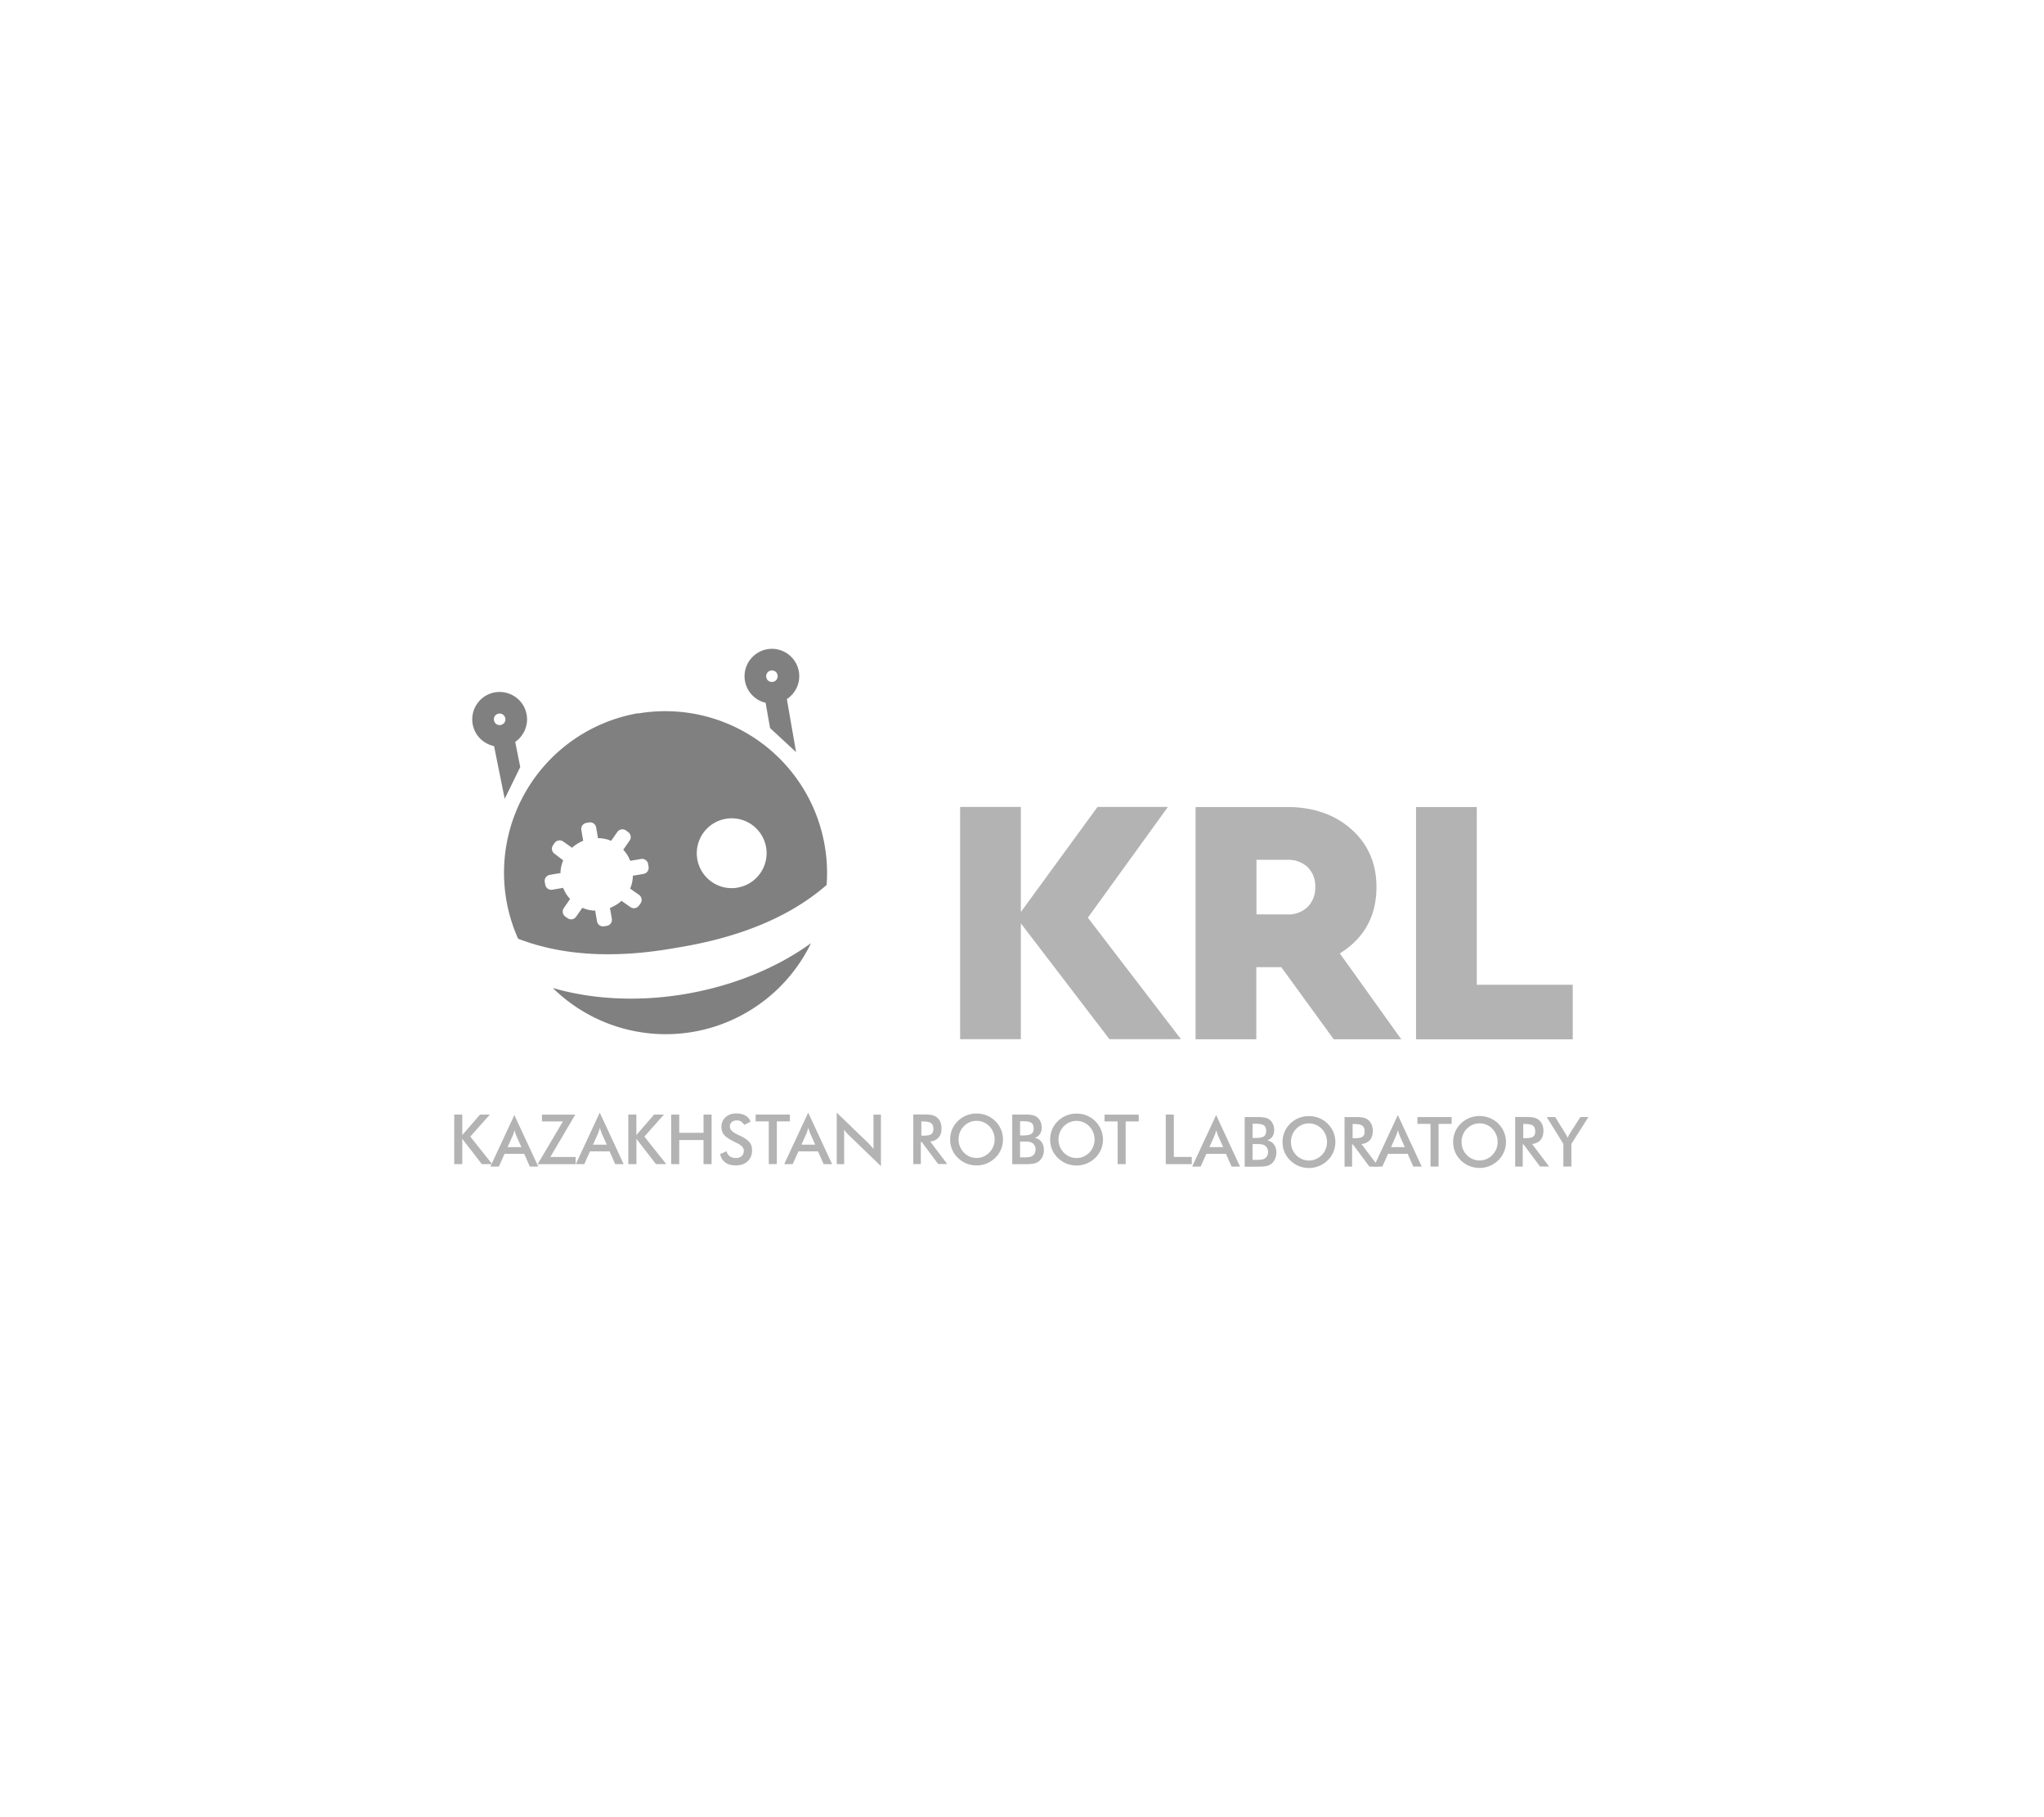 <?xml version="1.0" encoding="UTF-8"?>
<svg fill="none" version="1.1" viewBox="0 0 360 320" xmlns="http://www.w3.org/2000/svg" xmlns:cc="http://creativecommons.org/ns#" xmlns:dc="http://purl.org/dc/elements/1.1/" xmlns:rdf="http://www.w3.org/1999/02/22-rdf-syntax-ns#">
  <path d="m208 183h-12.6l-15.6-20.4v20.4h-10.7v-40.9h10.7v18.5l13.5-18.5h12.4l-14.1 19.5 16.4 21.4zm38.8 0.015h-11.9l-9.23-12.7h-4.4v12.7h-10.7v-40.9h16.1c4.59 0 8.37 1.29 11.3 3.88s4.46 5.98 4.46 10.2c0 5.13-2.15 9.01-6.45 11.7zm-25.5-31.6v9.61h5.46a4.83 4.83 0 0 0 3.56-1.33 4.76 4.76 0 0 0 1.33-3.51 4.65 4.65 0 0 0-1.33-3.47 4.89 4.89 0 0 0-3.56-1.3zm28.1 31.6v-40.9h10.7v31.3h16.9v9.61h-27.6z" fill="#b3b3b3"/>
  <path d="m121 175h-0.04c-8.5 1.47-16.7 0.988-23.6-1.02a28.4 28.4 0 0 0 37 2.41 28.4 28.4 0 0 0 8.48-10.3c-5.82 4.22-13.4 7.43-21.9 8.91m-8.59-49.4a28.5 28.5 0 0 0-21.1 39.7c9.26 3.6 19.5 3.14 28.2 1.54h0.039c8.76-1.44 18.6-4.46 26.1-11a28.5 28.5 0 0 0-33.2-30.2m1.84 27a1.08 1.08 0 0 1-0.878 1.25l-1.69 0.294a1.2 1.2 0 0 1-0.204 0v0.217c0 0.098 0 0.2-0.024 0.302a0.156 0.156 0 0 1 0 0.043c0 0.075-0.023 0.145-0.035 0.22l-0.024 0.149v0.07c0 0.079-0.035 0.157-0.055 0.24-0.02 0.082-0.023 0.102-0.039 0.153-0.015 0.05 0 0.039 0 0.059-0.047 0.16-0.102 0.321-0.16 0.482a4.37 4.37 0 0 1-0.087 0.243c-0.031 0.079-0.031 0.094-0.05 0.141 0.06 0.027 0.117 0.06 0.172 0.098l1.4 0.984a1.08 1.08 0 0 1 0.258 1.5l-0.282 0.393a1.08 1.08 0 0 1-1.12 0.43 1.08 1.08 0 0 1-0.384-0.172l-1.4-0.984a1.01 1.01 0 0 1-0.153-0.133l-0.043 0.04-0.106 0.09c-0.074 0.066-0.149 0.133-0.227 0.195l-0.036 0.028c-0.058 0.047-0.121 0.086-0.18 0.13l-0.122 0.085-0.125 0.075c-0.067 0.047-0.137 0.09-0.208 0.133l-0.133 0.079-0.055 0.027c-0.149 0.087-0.302 0.161-0.455 0.232l-0.235 0.11-0.134 0.062c0.022 0.063 0.039 0.127 0.051 0.192l0.294 1.69a1.08 1.08 0 0 1-0.878 1.25l-0.482 0.082a1.08 1.08 0 0 1-1.25-0.878l-0.29-1.69a1.13 1.13 0 0 1 0-0.2h-0.216c-0.098 0-0.2 0-0.298-0.023h-0.047c-0.075 0-0.145-0.024-0.216-0.036l-0.149-0.023h-0.07l-0.24-0.051-0.153-0.04-0.059-0.019a5.36 5.36 0 0 1-0.486-0.157l-0.239-0.09-0.145-0.05a0.83 0.83 0 0 1-0.094 0.172l-0.988 1.4a1.07 1.07 0 0 1-1.5 0.258l-0.392-0.282a1.08 1.08 0 0 1-0.263-1.5l0.98-1.43c0.039-0.055 0.082-0.106 0.13-0.153l-0.04-0.047-0.086-0.102c-0.067-0.079-0.137-0.153-0.196-0.232l-0.031-0.035-0.13-0.18c-0.027-0.04-0.059-0.079-0.086-0.122l-0.043-0.059-0.13-0.204-0.082-0.137s0-0.035-0.027-0.055c-0.083-0.145-0.157-0.298-0.232-0.45l-0.11-0.236c-0.02-0.047-0.043-0.09-0.062-0.137a0.949 0.949 0 0 1-0.189 0.055l-1.69 0.29a1.08 1.08 0 0 1-1.25-0.879l-0.082-0.482a1.08 1.08 0 0 1 0.878-1.25l1.69-0.294c0.068-6e-3 0.137-6e-3 0.204 0v-0.196c0-0.102 0-0.2 0.024-0.302a0.194 0.194 0 0 1 0-0.047c0-0.07 0.023-0.142 0.035-0.216l0.024-0.149v-0.07c0-0.083 0.035-0.161 0.055-0.24 0.02-0.078 0.023-0.102 0.039-0.153 0.016-0.05 0-0.039 0-0.059 0.047-0.16 0.102-0.321 0.16-0.482 0.028-0.082 0.056-0.165 0.087-0.243s0.031-0.094 0.05-0.141a1.08 1.08 0 0 1-0.172-0.098l-1.36-1.04a1.08 1.08 0 0 1-0.26-1.5l0.283-0.393a1.08 1.08 0 0 1 1.5-0.262l1.4 0.988c0.055 0.04 0.107 0.084 0.153 0.133l0.047-0.039 0.102-0.09c0.075-0.067 0.15-0.133 0.228-0.196l0.035-0.032 0.18-0.125 0.122-0.09 0.059-0.04c0.066-0.047 0.137-0.09 0.208-0.133l0.133-0.078 0.055-0.032c0.149-0.082 0.298-0.157 0.455-0.227 0.076-0.04 0.155-0.077 0.235-0.11 0.047-0.02 0.086-0.047 0.133-0.063a1.54 1.54 0 0 1-0.05-0.192l-0.295-1.69a1.08 1.08 0 0 1 0.879-1.25l0.482-0.086a1.08 1.08 0 0 1 1.25 0.878l0.291 1.69c6e-3 0.067 6e-3 0.134 0 0.2h0.212c0.102 0 0.204 0 0.302 0.024h0.094l0.216 0.035 0.149 0.028h0.07l0.24 0.05 0.152 0.04h0.06c0.164 0.043 0.325 0.098 0.486 0.157 0.078 0.027 0.16 0.055 0.239 0.09l0.145 0.05a0.83 0.83 0 0 1 0.094-0.172l0.988-1.4a1.08 1.08 0 0 1 1.5-0.263l0.392 0.283a1.08 1.08 0 0 1 0.263 1.51l-0.996 1.43a1.22 1.22 0 0 1-0.13 0.153l0.04 0.047c0.031 0.031 0.059 0.07 0.086 0.102 0.027 0.031 0.137 0.153 0.196 0.231l0.032 0.036 0.125 0.176c0.031 0.043 0.063 0.082 0.09 0.126 0.013 0.019 0.028 0.037 0.043 0.055l0.13 0.207 0.082 0.138s0 0.035 0.027 0.05c0.083 0.15 0.161 0.303 0.232 0.46 0.035 0.074 0.074 0.152 0.11 0.23 0.035 0.08 0.043 0.091 0.062 0.138a0.956 0.956 0 0 1 0.189-0.055l1.69-0.29a1.08 1.08 0 0 1 1.25 0.878l0.082 0.502zm15.7 3.67a6.15 6.15 0 1 1 5-7.12 6.15 6.15 0 0 1-5.01 7.11" clip-rule="evenodd" fill="#808080" fill-rule="evenodd"/>
  <path d="m85.9 131a5.02 5.02 0 0 0 1.12 0.392l1.87 9.28 2.74-5.6-0.886-4.42a4.9 4.9 0 0 0 1.59-1.86 4.8 4.8 0 0 0-2.23-6.45 4.81 4.81 0 0 0-6.44 2.22 4.8 4.8 0 0 0 2.21 6.43zm1.18-4.78a1.03 1.03 0 0 1 1.37-0.463 1.04 1.04 0 0 1 0.47 1.36c-0.121 0.24-0.332 0.423-0.588 0.51a1 1 0 0 1-1.29-0.631 1.04 1.04 0 0 1 0.043-0.777m52.4-3.88a4.8 4.8 0 0 0-0.266-6.8 4.8 4.8 0 0 0-6.8 0.27 4.8 4.8 0 0 0 0.263 6.8c0.607 0.565 1.35 0.962 2.16 1.15l0.785 4.45 4.58 4.23-1.62-9.33c0.334-0.221 0.639-0.485 0.906-0.784zm-2.52-3.3a1.02 1.02 0 0 1-0.263 0.73 1.04 1.04 0 0 1-1.44 0.059 1.04 1.04 0 0 1-0.055-1.44 1.03 1.03 0 0 1 1.44-0.062 1.01 1.01 0 0 1 0.32 0.71" fill="#808080"/>
  <g fill="#b3b3b3">
    <path d="m80 205v-8.73h1.42v3.61l3.13-3.61h1.73l-3.45 3.88 3.86 4.85h-1.83l-3.44-4.46v4.46h-1.41z"/>
    <path d="m89.4 202h2.43l-0.892-1.99a8.31 8.31 0 0 1-0.327-0.99c-0.047 0.192-0.099 0.37-0.154 0.537a6.56 6.56 0 0 1-0.16 0.453l-0.893 1.99zm3.91 3.43-0.987-2.25h-3.45l-1.01 2.25h-1.49l4.22-9.07 4.21 9.07h-1.49z"/>
    <path d="m94.7 205 4.44-7.52h-3.69v-1.2h5.87l-4.39 7.46h4.45v1.27h-6.66zm9.74-3.43h2.43l-0.892-1.99a8.31 8.31 0 0 1-0.327-0.99c-0.047 0.192-0.099 0.37-0.154 0.537a6.56 6.56 0 0 1-0.161 0.453l-0.892 1.99zm3.91 3.43-0.988-2.25h-3.45l-1.01 2.25h-1.49l4.22-9.07 4.21 9.07zm2.31-1e-3v-8.73h1.42v3.61l3.13-3.61h1.73l-3.45 3.88 3.86 4.85h-1.82l-3.44-4.46v4.46h-1.42zm7.55 0v-8.73h1.42v3.22h4.28v-3.22h1.42v8.73h-1.42v-4.24h-4.28v4.24h-1.42zm8.61-1.75 1.13-0.525c0.107 0.39 0.303 0.688 0.589 0.895 0.285 0.202 0.65 0.304 1.09 0.304 0.42 0 0.754-0.118 1-0.352 0.25-0.235 0.374-0.549 0.374-0.942 0-0.513-0.424-0.97-1.27-1.37a6.54 6.54 0 0 0-0.274-0.132c-0.96-0.469-1.6-0.892-1.92-1.27-0.318-0.381-0.476-0.846-0.476-1.39 0-0.712 0.24-1.29 0.72-1.73 0.483-0.441 1.12-0.662 1.9-0.662 0.642 0 1.18 0.126 1.61 0.376 0.433 0.246 0.732 0.602 0.898 1.07l-1.11 0.572c-0.174-0.274-0.366-0.475-0.576-0.602a1.33 1.33 0 0 0-0.714-0.19c-0.38 0-0.684 0.099-0.91 0.297-0.222 0.2-0.333 0.465-0.333 0.8 0 0.524 0.492 1.01 1.48 1.46l0.178 0.084c0.86 0.397 1.45 0.787 1.77 1.17 0.321 0.378 0.482 0.85 0.482 1.42 0 0.826-0.26 1.48-0.78 1.97-0.518 0.484-1.22 0.727-2.1 0.727-0.741 0-1.35-0.17-1.82-0.513-0.472-0.341-0.781-0.83-0.928-1.47zm10-5.78v7.52h-1.42v-7.52h-2.31v-1.2h6.03v1.2zm4.33 4.1h2.43l-0.892-1.99a8.31 8.31 0 0 1-0.327-0.99c-0.048 0.192-0.1 0.37-0.155 0.537a6.62 6.62 0 0 1-0.16 0.453l-0.892 1.99zm3.91 3.43-0.987-2.25h-3.45l-1.01 2.25h-1.49l4.22-9.07 4.21 9.07zm2.31-1e-3v-9.07l5.53 5.34a11.9 11.9 0 0 1 0.945 1.06v-6.05h1.31v9.07l-5.64-5.43a8.16 8.16 0 0 1-0.44-0.465 7.31 7.31 0 0 1-0.399-0.512v6.07zm14.9-5.01h0.256c0.75 0 1.25-0.088 1.49-0.263 0.246-0.175 0.37-0.485 0.37-0.93 0-0.48-0.134-0.818-0.4-1.01-0.26-0.199-0.748-0.298-1.46-0.298h-0.256zm-0.089 1.1v3.9h-1.33v-8.73h1.97c0.58 0 1.03 0.038 1.34 0.113 0.321 0.076 0.595 0.201 0.82 0.376 0.27 0.21 0.478 0.483 0.625 0.817 0.147 0.333 0.22 0.699 0.22 1.1 0 0.7-0.169 1.25-0.505 1.64-0.337 0.394-0.835 0.63-1.49 0.71l3 3.97h-1.6l-2.9-3.9h-0.16zm13-0.441c0-0.44-0.082-0.86-0.245-1.26a3.22 3.22 0 0 0-0.69-1.06 3.02 3.02 0 0 0-1.02-0.703 3.03 3.03 0 0 0-1.22-0.25c-0.428 0-0.836 0.081-1.22 0.244-0.384 0.163-0.727 0.4-1.03 0.71a3.16 3.16 0 0 0-0.69 1.06 3.38 3.38 0 0 0-0.238 1.26c0 0.441 0.08 0.859 0.238 1.25 0.159 0.393 0.388 0.745 0.69 1.06 0.301 0.31 0.644 0.546 1.03 0.71 0.385 0.162 0.793 0.244 1.22 0.244 0.424 0 0.827-0.082 1.21-0.245a3.24 3.24 0 0 0 1.72-1.76c0.163-0.397 0.244-0.815 0.244-1.25zm1.47 0c0 0.62-0.117 1.21-0.351 1.76a4.43 4.43 0 0 1-1.01 1.48 4.76 4.76 0 0 1-1.52 0.995 4.63 4.63 0 0 1-1.77 0.346 4.75 4.75 0 0 1-1.8-0.346 4.66 4.66 0 0 1-1.5-0.995 4.44 4.44 0 0 1-1.01-1.47 4.52 4.52 0 0 1-0.345-1.76c0-0.624 0.115-1.21 0.344-1.76a4.49 4.49 0 0 1 1.01-1.48 4.61 4.61 0 0 1 1.51-0.99 4.75 4.75 0 0 1 1.79-0.34c0.627 0 1.22 0.114 1.78 0.34a4.61 4.61 0 0 1 1.51 0.99c0.444 0.44 0.781 0.94 1.01 1.5 0.234 0.552 0.35 1.14 0.35 1.75zm3.01-0.697h0.542c0.673 0 1.15-0.092 1.43-0.274 0.281-0.187 0.422-0.5 0.422-0.936 0-0.477-0.129-0.81-0.387-1-0.257-0.194-0.745-0.292-1.46-0.292h-0.542zm0 3.86h0.488c0.495 0 0.866-0.02 1.11-0.06 0.246-0.039 0.44-0.109 0.583-0.208 0.174-0.115 0.309-0.27 0.404-0.465s0.143-0.41 0.143-0.644c0-0.278-0.058-0.52-0.173-0.727a1.2 1.2 0 0 0-0.493-0.483 1.73 1.73 0 0 0-0.464-0.149 3.89 3.89 0 0 0-0.684-0.047h-0.916zm-1.38 1.19v-8.73h2.19c0.626 0 1.09 0.034 1.38 0.102 0.302 0.067 0.557 0.178 0.767 0.333 0.27 0.199 0.478 0.46 0.625 0.781 0.15 0.322 0.226 0.678 0.226 1.07 0 0.465-0.107 0.854-0.321 1.17-0.214 0.31-0.526 0.527-0.934 0.65 0.508 0.08 0.906 0.312 1.2 0.697 0.294 0.382 0.44 0.865 0.44 1.45 0 0.353-0.061 0.69-0.184 1.01a2.27 2.27 0 0 1-0.523 0.81 1.96 1.96 0 0 1-0.886 0.513c-0.353 0.1-0.946 0.15-1.78 0.15h-2.21zm14.5-4.34c0-0.44-0.081-0.86-0.244-1.26a3.22 3.22 0 0 0-0.689-1.06 3.02 3.02 0 0 0-1.02-0.703 3.03 3.03 0 0 0-1.22-0.25c-0.428 0-0.836 0.081-1.22 0.244-0.384 0.163-0.727 0.4-1.03 0.71a3.15 3.15 0 0 0-0.69 1.06 3.37 3.37 0 0 0-0.238 1.26c0 0.441 0.079 0.859 0.238 1.25s0.388 0.745 0.69 1.06c0.301 0.31 0.644 0.546 1.03 0.71a3.11 3.11 0 0 0 1.22 0.244c0.424 0 0.827-0.082 1.21-0.245a3.23 3.23 0 0 0 1.72-1.76c0.163-0.397 0.244-0.815 0.244-1.25zm1.48 0c0 0.62-0.117 1.21-0.351 1.76a4.43 4.43 0 0 1-1.01 1.48 4.76 4.76 0 0 1-1.52 0.995 4.63 4.63 0 0 1-1.77 0.346 4.74 4.74 0 0 1-1.8-0.346 4.67 4.67 0 0 1-1.5-0.995 4.44 4.44 0 0 1-1.01-1.47 4.53 4.53 0 0 1-0.344-1.76c0-0.624 0.115-1.21 0.344-1.76a4.61 4.61 0 0 1 2.52-2.47 4.74 4.74 0 0 1 1.79-0.34 4.69 4.69 0 0 1 1.78 0.34 4.61 4.61 0 0 1 1.51 0.99c0.444 0.44 0.781 0.94 1.01 1.5 0.234 0.552 0.351 1.14 0.351 1.75zm4-3.18v7.52h-1.42v-7.52h-2.31v-1.2h6.03v1.2zm7.06 7.52v-8.73h1.42v7.46h3.16v1.27h-4.58z"/>
    <path d="m213 202h2.43l-0.892-1.99a8.34 8.34 0 0 1-0.327-0.99c-0.047 0.192-0.099 0.37-0.154 0.537a6.56 6.56 0 0 1-0.161 0.453l-0.892 1.99zm3.91 3.43-0.987-2.25h-3.45l-1.01 2.25h-1.49l4.22-9.07 4.21 9.07zm3.7-5.04h0.541c0.674 0 1.15-0.092 1.43-0.274 0.281-0.187 0.422-0.5 0.422-0.936 0-0.477-0.129-0.81-0.386-1-0.258-0.194-0.746-0.292-1.46-0.292h-0.541zm0 3.86h0.487c0.496 0 0.867-0.02 1.11-0.06 0.246-0.039 0.44-0.109 0.583-0.208 0.174-0.115 0.309-0.27 0.404-0.465s0.143-0.41 0.143-0.644c0-0.278-0.057-0.52-0.172-0.727a1.21 1.21 0 0 0-0.494-0.483 1.72 1.72 0 0 0-0.464-0.149 3.88 3.88 0 0 0-0.683-0.047h-0.916zm-1.39 1.19v-8.73h2.19c0.627 0 1.09 0.034 1.39 0.102 0.301 0.067 0.557 0.178 0.767 0.333 0.269 0.199 0.478 0.46 0.624 0.781 0.151 0.322 0.226 0.678 0.226 1.07 0 0.465-0.107 0.854-0.321 1.17-0.214 0.31-0.525 0.527-0.933 0.65 0.507 0.08 0.905 0.312 1.2 0.697 0.293 0.382 0.44 0.865 0.44 1.45 0 0.353-0.062 0.69-0.185 1.01a2.27 2.27 0 0 1-0.523 0.81 1.96 1.96 0 0 1-0.886 0.513c-0.353 0.1-0.945 0.15-1.78 0.15h-2.21zm14.5-4.34a3.3 3.3 0 0 0-0.244-1.26 3.23 3.23 0 0 0-0.69-1.06 3.02 3.02 0 0 0-1.02-0.703 3.03 3.03 0 0 0-1.22-0.25c-0.428 0-0.837 0.081-1.22 0.244-0.385 0.163-0.728 0.4-1.03 0.71a3.17 3.17 0 0 0-0.69 1.06 3.39 3.39 0 0 0-0.237 1.26 3.25 3.25 0 0 0 0.927 2.31c0.301 0.31 0.644 0.546 1.03 0.71 0.384 0.162 0.793 0.244 1.22 0.244 0.424 0 0.826-0.082 1.21-0.245a3.25 3.25 0 0 0 1.72-1.76c0.162-0.397 0.244-0.815 0.244-1.25zm1.47 0c0 0.62-0.117 1.21-0.351 1.76a4.41 4.41 0 0 1-1.01 1.48 4.76 4.76 0 0 1-1.52 0.995 4.62 4.62 0 0 1-1.77 0.346 4.75 4.75 0 0 1-1.8-0.346 4.66 4.66 0 0 1-1.5-0.995 4.44 4.44 0 0 1-1.01-1.47 4.52 4.52 0 0 1-0.345-1.76c0-0.624 0.115-1.21 0.345-1.76a4.49 4.49 0 0 1 1.01-1.48 4.61 4.61 0 0 1 1.51-0.99 4.75 4.75 0 0 1 1.79-0.34c0.626 0 1.22 0.114 1.78 0.34a4.61 4.61 0 0 1 1.51 0.99c0.444 0.44 0.781 0.94 1.01 1.5 0.234 0.552 0.351 1.14 0.351 1.75zm3.04-0.661h0.255c0.749 0 1.25-0.088 1.49-0.263 0.245-0.175 0.368-0.485 0.368-0.93 0-0.48-0.133-0.818-0.398-1.01-0.262-0.199-0.749-0.298-1.46-0.298h-0.255zm-0.09 1.1v3.9h-1.33v-8.73h1.97c0.579 0 1.03 0.038 1.34 0.113 0.321 0.076 0.595 0.201 0.821 0.376 0.269 0.21 0.477 0.483 0.624 0.817 0.147 0.333 0.22 0.699 0.22 1.1 0 0.7-0.168 1.25-0.505 1.64-0.337 0.394-0.835 0.63-1.49 0.71l3 3.97h-1.6l-2.9-3.9z"/>
    <path d="m245 202h2.42l-0.891-1.99a8.28 8.28 0 0 1-0.327-0.99c-0.048 0.192-0.1 0.37-0.155 0.537a6.56 6.56 0 0 1-0.161 0.453l-0.891 1.99zm3.91 3.43-0.987-2.25h-3.45l-1.01 2.25h-1.49l4.22-9.07 4.21 9.07zm4.46-7.52v7.52h-1.42v-7.52h-2.31v-1.2h6.03v1.2zm10.4 3.18a3.3 3.3 0 0 0-0.244-1.26 3.23 3.23 0 0 0-0.69-1.06 3.02 3.02 0 0 0-1.02-0.703 3.02 3.02 0 0 0-1.22-0.25c-0.429 0-0.837 0.081-1.22 0.244-0.385 0.163-0.728 0.4-1.03 0.71a3.17 3.17 0 0 0-0.69 1.06 3.39 3.39 0 0 0-0.237 1.26 3.25 3.25 0 0 0 0.927 2.31 3.1 3.1 0 0 0 2.25 0.954c0.424 0 0.826-0.082 1.21-0.245a3.25 3.25 0 0 0 1.72-1.76c0.162-0.397 0.244-0.815 0.244-1.25zm1.47 0c0 0.62-0.117 1.21-0.351 1.76a4.42 4.42 0 0 1-1.01 1.48 4.76 4.76 0 0 1-1.52 0.995 4.62 4.62 0 0 1-1.77 0.346 4.75 4.75 0 0 1-1.8-0.346 4.66 4.66 0 0 1-1.5-0.995 4.44 4.44 0 0 1-1.01-1.47 4.52 4.52 0 0 1-0.345-1.76c0-0.624 0.115-1.21 0.345-1.76a4.49 4.49 0 0 1 1.01-1.48 4.61 4.61 0 0 1 1.51-0.99 4.75 4.75 0 0 1 1.79-0.34c0.626 0 1.22 0.114 1.78 0.34a4.61 4.61 0 0 1 1.51 0.99c0.444 0.44 0.78 0.94 1.01 1.5 0.234 0.552 0.351 1.14 0.351 1.75zm3.04-0.661h0.256c0.749 0 1.25-0.088 1.49-0.263 0.245-0.175 0.368-0.485 0.368-0.93 0-0.48-0.133-0.818-0.398-1.01-0.262-0.199-0.749-0.298-1.46-0.298h-0.256zm-0.089 1.1v3.9h-1.33v-8.73h1.97c0.579 0 1.03 0.038 1.34 0.113 0.321 0.076 0.595 0.201 0.821 0.376 0.269 0.21 0.477 0.483 0.624 0.817 0.147 0.333 0.22 0.699 0.22 1.1 0 0.7-0.168 1.25-0.505 1.64-0.337 0.394-0.835 0.63-1.49 0.71l3 3.97h-1.6l-2.9-3.9zm7.16 3.9v-3.99l-2.93-4.73h1.49l1.83 2.96c0.043 0.075 0.097 0.174 0.16 0.298 0.068 0.123 0.135 0.256 0.202 0.399a3.82 3.82 0 0 1 0.369-0.733l1.87-2.93h1.42l-3 4.73v3.99z"/>
  </g>
</svg>

